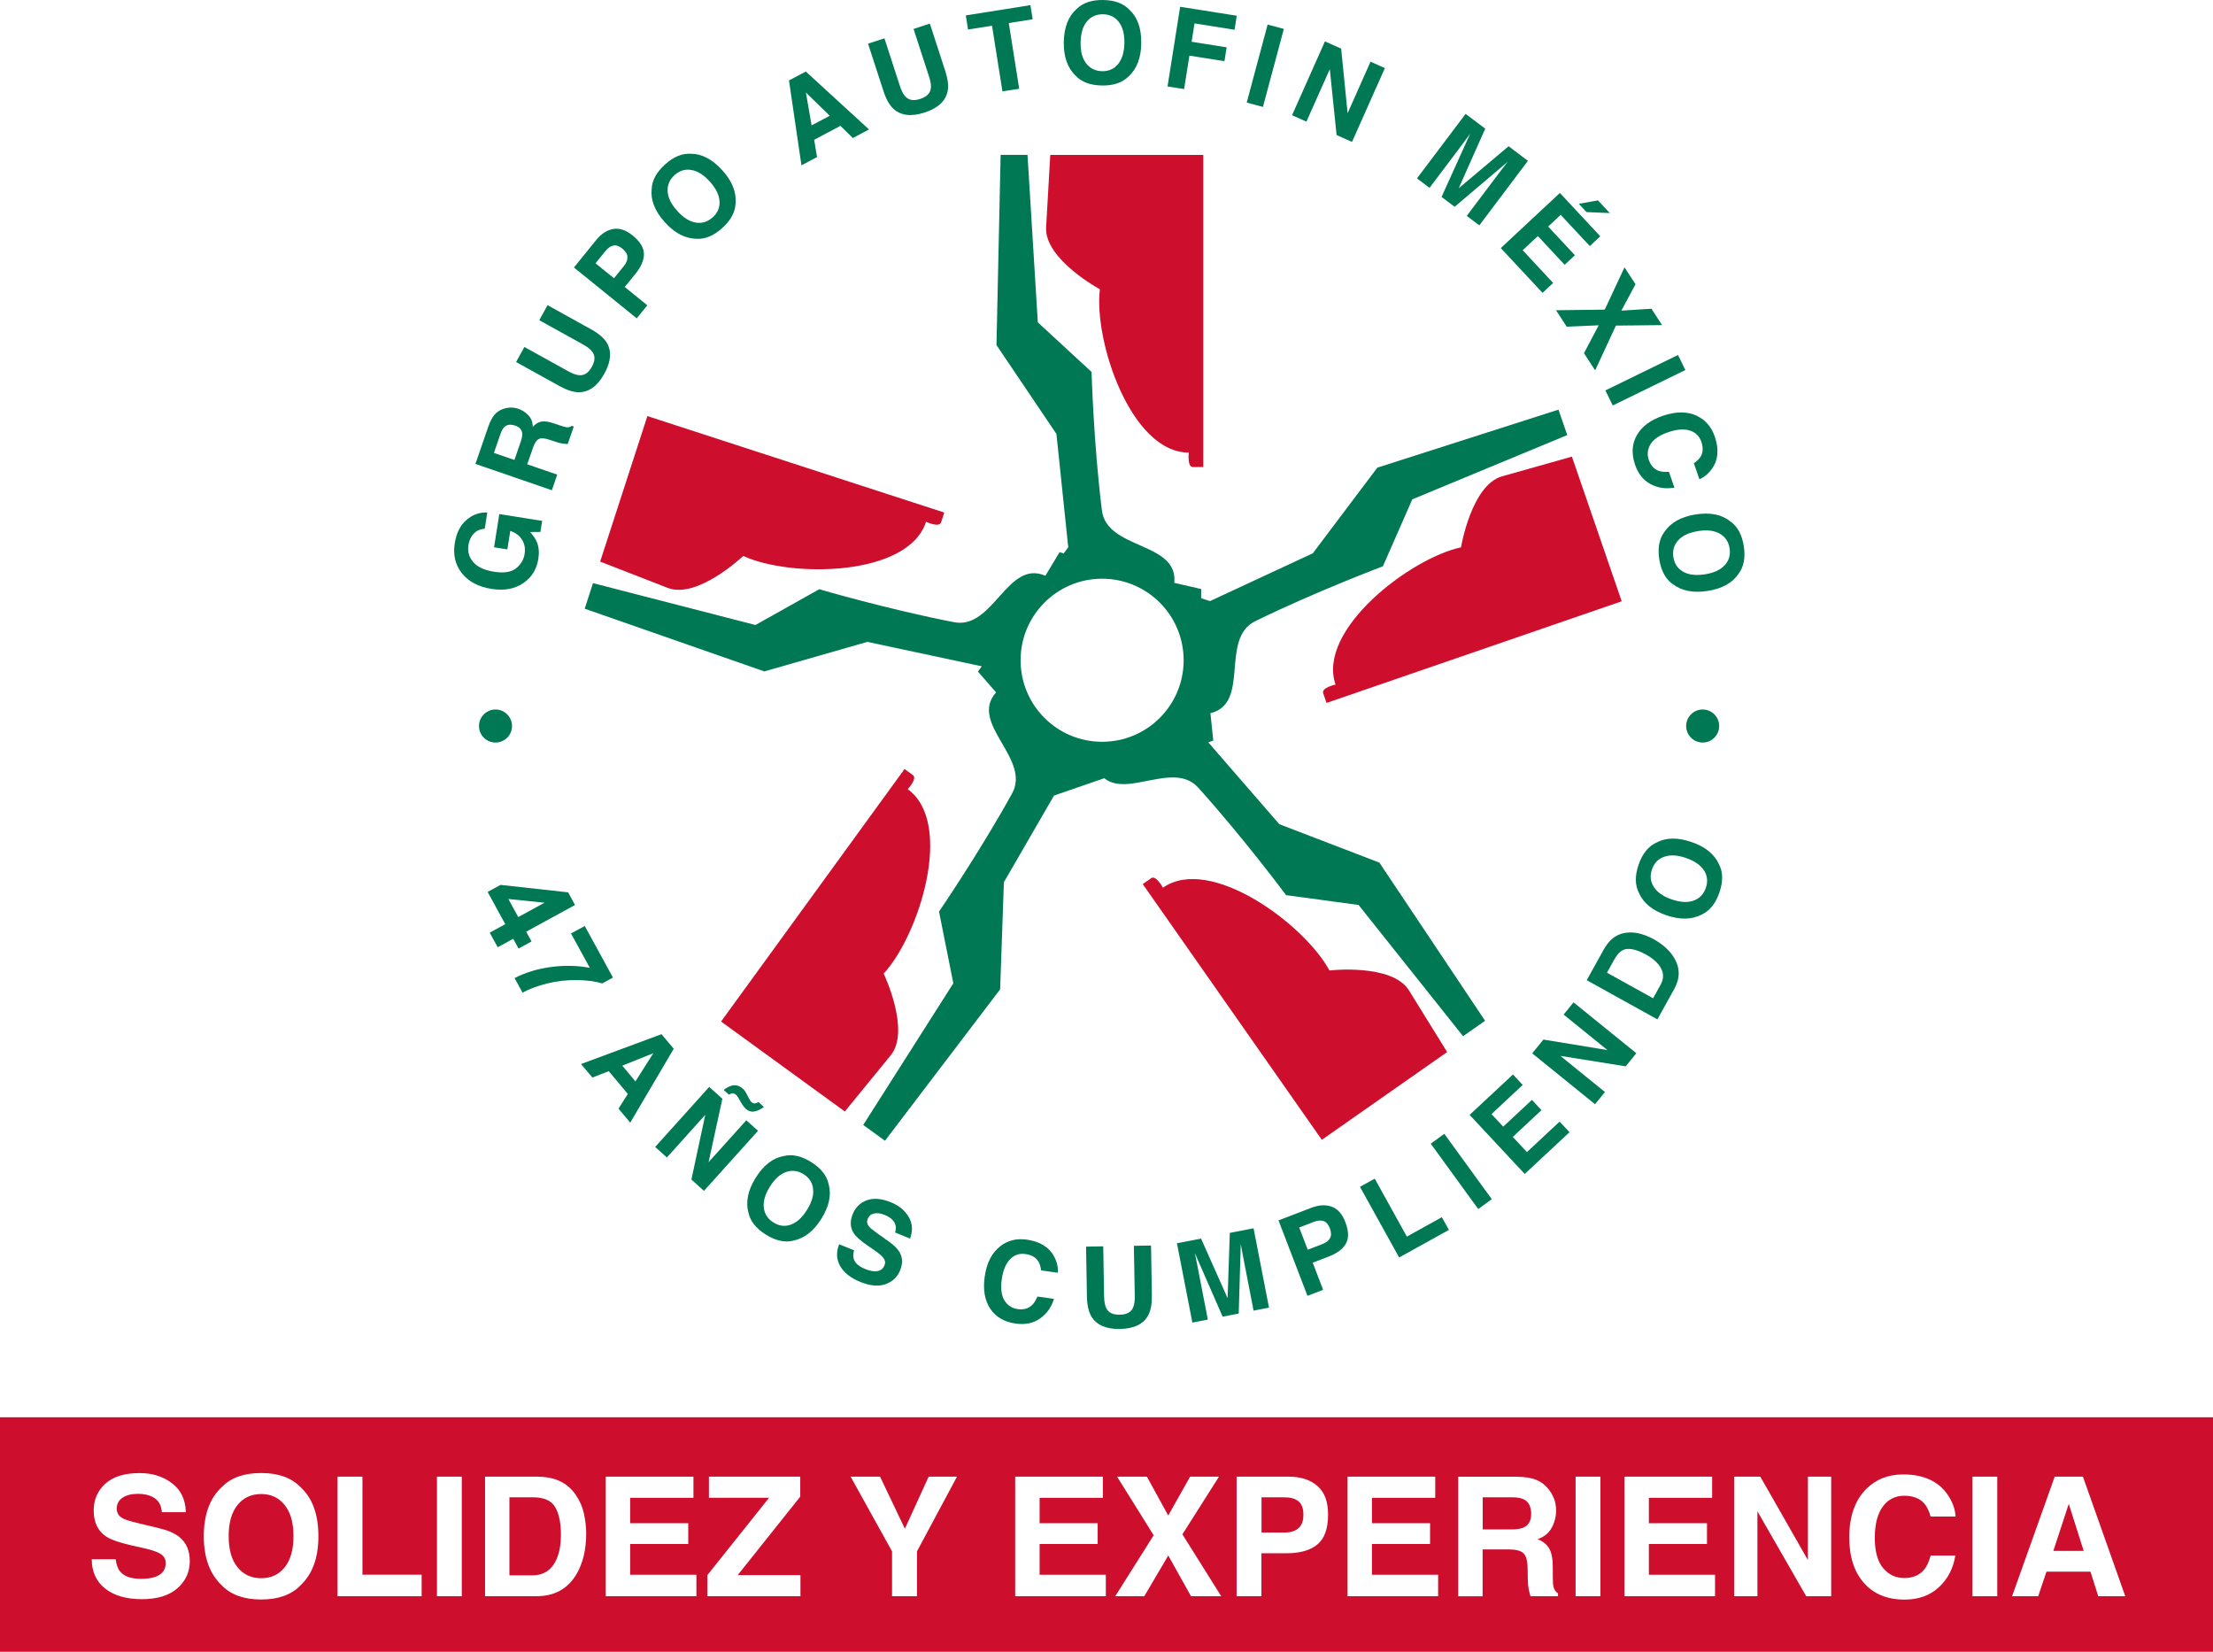 <?xml version="1.0" encoding="UTF-8"?>
<svg id="Capa_2" data-name="Capa 2" xmlns="http://www.w3.org/2000/svg" viewBox="0 0 442.19 330">
  <defs>
    <style>
      .cls-1 {
        fill: #007853;
      }

      .cls-2 {
        fill: #ce0e2d;
      }
    </style>
  </defs>
  <g id="Capa_1-2" data-name="Capa 1">
    <path class="cls-2" d="m52.19,298.49c-1.98,0-3.56.73-4.73,2.19-1.18,1.46-1.77,3.53-1.77,6.22s.59,4.77,1.77,6.22c1.18,1.46,2.76,2.19,4.73,2.19s3.54-.73,4.7-2.19c1.17-1.46,1.75-3.53,1.75-6.22s-.58-4.75-1.75-6.2c-1.16-1.47-2.72-2.21-4.7-2.21"/>
    <path class="cls-2" d="m106.39,299.14h-4.6v15.59h4.6c2.35,0,4-1.16,4.93-3.49.51-1.27.76-2.79.76-4.55,0-2.43-.38-4.3-1.15-5.59-.75-1.31-2.27-1.96-4.54-1.96"/>
    <path class="cls-2" d="m256.72,299.14h-4.65v7.04h4.65c1.18,0,2.09-.29,2.73-.86.66-.57.99-1.48.99-2.72,0-1.24-.33-2.13-.99-2.66-.64-.53-1.56-.79-2.73-.79"/>
    <path class="cls-2" d="m304.49,299.56c-.54-.28-1.35-.42-2.42-.42h-5.8v6.42h5.66c1.12,0,1.96-.13,2.53-.39.99-.45,1.49-1.35,1.49-2.69,0-1.45-.48-2.42-1.45-2.92"/>
    <polygon class="cls-2" points="410.29 309.85 416.35 309.85 413.37 300.45 410.29 309.85"/>
    <path class="cls-2" d="m0,330h442.19v-46.84H0v46.84Zm35.42-12.66c-1.66,1.44-4.02,2.16-7.07,2.16s-5.56-.71-7.34-2.12c-1.78-1.42-2.68-3.38-2.68-5.87h4.77c.15,1.09.45,1.91.89,2.45.81.98,2.2,1.47,4.16,1.47,1.18,0,2.13-.13,2.87-.39,1.39-.5,2.09-1.42,2.09-2.77,0-.79-.34-1.4-1.04-1.83-.69-.42-1.78-.79-3.26-1.12l-2.53-.57c-2.48-.56-4.2-1.17-5.15-1.83-1.61-1.1-2.41-2.82-2.41-5.17,0-2.14.78-3.91,2.33-5.33,1.56-1.41,3.84-2.12,6.86-2.12,2.52,0,4.66.67,6.43,2.01,1.78,1.33,2.72,3.27,2.8,5.8h-4.8c-.09-1.44-.71-2.45-1.88-3.06-.78-.4-1.75-.6-2.9-.6-1.29,0-2.31.26-3.08.78-.77.52-1.15,1.25-1.15,2.17,0,.85.38,1.49,1.14,1.91.48.29,1.52.61,3.11.99l4.12.99c1.8.43,3.17,1.01,4.08,1.74,1.43,1.12,2.14,2.75,2.14,4.88s-.84,4-2.51,5.44m24.6-.58c-1.81,1.86-4.42,2.79-7.83,2.79s-6.02-.93-7.83-2.79c-2.42-2.28-3.63-5.56-3.63-9.85s1.21-7.66,3.63-9.85c1.8-1.86,4.41-2.78,7.83-2.78s6.02.93,7.83,2.78c2.41,2.19,3.61,5.48,3.61,9.85s-1.2,7.57-3.61,9.85m24.24,2.13h-16.82v-23.89h4.99v19.59h11.83v4.3Zm8.02,0h-4.96v-23.89h4.96v23.89Zm22.95-4.46c-1.73,2.97-4.4,4.46-8.01,4.46h-10.29v-23.89h10.29c1.48.02,2.71.19,3.7.52,1.67.55,3.03,1.56,4.07,3.03.83,1.19,1.4,2.47,1.7,3.86.3,1.39.45,2.7.45,3.96,0,3.18-.64,5.87-1.91,8.07m23.92,4.46h-18.1v-23.89h17.52v4.23h-12.64v5.07h11.6v4.15h-11.6v6.14h13.23v4.3Zm20.79,0h-18.59v-4.22l12.33-15.45h-12.02v-4.23h18.25v4l-12.49,15.67h12.53v4.22Zm23.3-8.98v8.98h-4.99v-8.98l-8.27-14.91h5.88l4.96,10.4,4.75-10.4h5.66l-7.99,14.91Zm37.72,8.98h-18.1v-23.89h17.52v4.23h-12.64v5.07h11.6v4.15h-11.6v6.14h13.23v4.3Zm17.03,0l-4.54-8.14-4.8,8.14h-5.8l7.68-12.18-7.31-11.71h5.96l4.26,7.76,4.37-7.76h5.77l-7.31,11.52,7.76,12.37h-6.06Zm25.25-10.34c-1.42,1.16-3.46,1.75-6.11,1.75h-5.07v8.59h-4.96v-23.89h10.41c2.39,0,4.31.61,5.73,1.85,1.43,1.23,2.14,3.14,2.14,5.72,0,2.82-.72,4.81-2.14,5.98m24.13,10.34h-18.1v-23.89h17.52v4.23h-12.64v5.07h11.61v4.15h-11.61v6.14h13.22v4.3Zm23.94,0h-5.49c-.15-.53-.26-.96-.33-1.28-.13-.67-.2-1.35-.2-2.05l-.04-2.22c-.02-1.53-.3-2.54-.84-3.05-.53-.51-1.53-.76-3-.76h-5.15v9.37h-4.88v-23.89h11.72c1.67.03,2.96.24,3.86.61.91.38,1.67.94,2.3,1.67.52.61.93,1.28,1.23,2.01.31.74.45,1.57.45,2.51,0,1.14-.28,2.26-.86,3.36-.57,1.09-1.52,1.86-2.83,2.32,1.11.44,1.88,1.08,2.33,1.9.47.81.7,2.06.7,3.73v1.6c0,1.09.04,1.83.13,2.22.13.61.43,1.07.91,1.36v.6Zm8.49,0h-4.96v-23.89h4.96v23.89Zm22.9,0h-18.1v-23.89h17.52v4.23h-12.64v5.07h11.61v4.15h-11.61v6.14h13.22v4.3Zm23.21,0h-4.99l-9.75-16.97v16.97h-4.65v-23.89h5.23l9.51,16.67v-16.67h4.65v23.89Zm10.37-5.64c1.11,1.33,2.52,2,4.23,2s3.08-.58,4.01-1.72c.5-.62.93-1.54,1.26-2.77h4.94c-.43,2.61-1.54,4.72-3.32,6.35-1.77,1.63-4.05,2.45-6.83,2.45-3.43,0-6.14-1.1-8.1-3.31-1.96-2.21-2.95-5.25-2.95-9.11,0-4.17,1.12-7.38,3.35-9.64,1.95-1.97,4.42-2.95,7.42-2.95,4.02,0,6.96,1.32,8.82,3.95,1.03,1.48,1.57,2.97,1.65,4.46h-4.99c-.32-1.14-.74-2.01-1.25-2.59-.91-1.04-2.26-1.56-4.03-1.56s-3.25.73-4.3,2.2c-1.05,1.46-1.57,3.53-1.57,6.21s.55,4.69,1.65,6.03m22.82,5.64h-4.95v-23.89h4.95v23.89Zm20.18,0l-1.55-4.91h-8.8l-1.65,4.91h-5.22l8.52-23.89h5.64l8.46,23.89h-5.41Z"/>
    <path class="cls-2" d="m266.86,136.77c-3.77-10.94,14.9-25.23,25.07-27.42,0,0,2.06-12.46,8.22-14.19l13.94-3.93,9.95,28.9-58.98,20.31-.67-1.95c-.38-1.11,2.46-1.72,2.46-1.72m-29.32-46.35c-11.57,0-19-22.3-17.76-32.63,0,0-11.11-6.01-10.74-12.39l.83-14.45h30.57v62.36h-2.07c-1.17,0-.82-2.89-.82-2.89m-52.51,13.84c-3.57,11-27.09,11.18-36.52,6.81,0,0-9.15,8.7-15.1,6.38l-13.49-5.25,9.44-29.07,59.32,19.27-.64,1.96c-.36,1.12-3.01-.11-3.01-.11m47.34,73.1c9.47-6.63,28.36,7.37,33.27,16.54,0,0,12.54-1.45,15.9,3.99l7.62,12.31-25.04,17.53-35.78-51.09,1.69-1.18c.96-.67,2.33,1.89,2.33,1.89m-50.98-19.67c9.36,6.8,2.26,29.21-4.81,36.84,0,0,5.45,11.39,1.4,16.34l-9.16,11.21-24.73-17.97,36.66-50.45,1.67,1.21c.95.69-1.03,2.82-1.03,2.82"/>
    <path class="cls-1" d="m203.93,131.91c0,9,7.29,16.29,16.29,16.29s16.29-7.29,16.29-16.29-7.3-16.29-16.29-16.29-16.29,7.29-16.29,16.29m-31.43,92.82l17.99-28.28-2.86-14.33s8.17-11.94,14.6-23.6c3.85-6.98-8.72-13.99-3.2-20.19l-3.62-4.16.76-1.05-22.85-4.88-20.6,5.9-35.89-12.53,1.66-5.11,32.46,8.37,12.75-7.15s13.88,4.07,26.96,6.59c7.83,1.51,10.62-12.62,18.22-9.28l2.84-4.72.82.27.91-1.25-2.36-22.63-11.98-17.76.83-38h5.37l2.06,33.46,10.74,9.91s.41,14.45,2.07,27.67c.99,7.91,15.28,6.2,14.46,14.46l5.37,1.24v1.84l1.77.57,20.54-9.55,12.89-17.11,36.2-11.59,1.75,5.08-30.96,12.84-5.88,13.38s-13.54,5.1-25.5,10.96c-7.16,3.51-.88,16.47-8.96,18.38l.57,5.48-1,.35,14.19,16.35,20,7.68,21.12,31.6-4.4,3.08-20.88-26.22-14.48-1.96s-8.63-11.6-17.56-21.48c-4.83-5.34-14.04,1.97-18.77-1.88l-10.04,3.46-10.02,17.31-.75,21.41-23.01,30.25-4.34-3.15Z"/>
    <path class="cls-1" d="m96.83,105.64c-1.13.08-1.99.58-2.58,1.49-.32.51-.54,1.1-.65,1.77-.2,1.28.12,2.42.96,3.4.84.98,2.23,1.62,4.17,1.93,1.96.31,3.42.08,4.38-.68.96-.76,1.53-1.72,1.71-2.86.18-1.12,0-2.08-.53-2.9-.54-.82-1.31-1.39-2.33-1.72l-.58,3.69-2.66-.42,1.05-6.64,8.56,1.36-.35,2.21-2.04.02c.66.76,1.1,1.42,1.33,1.99.4.97.5,2.09.3,3.37-.33,2.11-1.34,3.73-3.02,4.85-1.69,1.17-3.82,1.56-6.37,1.15-2.58-.41-4.54-1.45-5.87-3.11-1.33-1.67-1.81-3.67-1.44-6.01.32-2.03,1.09-3.57,2.32-4.63,1.22-1.07,2.61-1.58,4.18-1.51l-.52,3.28Zm1.86-15.16l4.1,1.41,1.25-3.61c.24-.72.35-1.28.31-1.7-.07-.73-.54-1.25-1.39-1.54-.93-.32-1.65-.23-2.18.28-.3.28-.57.77-.81,1.46l-1.28,3.71Zm.1-7.61c.44-.5.97-.86,1.57-1.1.5-.2,1.02-.31,1.56-.34.54-.03,1.11.06,1.71.26.72.25,1.38.68,1.96,1.29.57.61.86,1.38.86,2.32.53-.61,1.1-.96,1.73-1.07.62-.12,1.46,0,2.54.37l1.02.35c.7.24,1.18.38,1.45.41.42.05.78-.04,1.07-.28l.39.13-1.21,3.51c-.37-.02-.67-.05-.89-.08-.46-.06-.91-.17-1.36-.32l-1.42-.47c-.98-.32-1.69-.37-2.13-.13-.44.23-.82.81-1.15,1.75l-1.14,3.29,5.99,2.06-1.07,3.12-15.27-5.26,2.58-7.49c.39-1.06.8-1.84,1.24-2.33m4.3-10.54l1.66-3,8.68,4.81c.97.54,1.75.82,2.32.83.99.08,1.82-.48,2.48-1.68.66-1.2.69-2.19.1-2.98-.32-.48-.96-.99-1.93-1.52l-8.68-4.81,1.66-3,8.68,4.81c1.5.83,2.54,1.71,3.12,2.64,1.05,1.72.9,3.8-.46,6.24-1.35,2.45-3.04,3.68-5.06,3.71-1.1,0-2.39-.41-3.9-1.24l-8.68-4.81Zm19.43-23.26c-.56.12-1.08.48-1.58,1.1l-1.98,2.44,3.69,2.99,1.98-2.44c.5-.62.74-1.22.71-1.8-.02-.59-.36-1.15-1.01-1.68-.65-.53-1.26-.73-1.82-.61m6.13,1.67c0,1.24-.55,2.56-1.68,3.95l-2.16,2.66,4.51,3.65-2.11,2.61-12.55-10.16,4.42-5.46c1.02-1.26,2.16-2,3.41-2.23,1.25-.23,2.56.21,3.92,1.31,1.48,1.2,2.22,2.42,2.23,3.67m15.11-10.52c-.07-1.26-.72-2.57-1.93-3.92-1.21-1.35-2.44-2.12-3.69-2.33-1.24-.22-2.36.12-3.36,1.02-.99.9-1.45,1.97-1.39,3.24.07,1.26.71,2.57,1.93,3.92,1.21,1.35,2.45,2.13,3.7,2.33,1.25.2,2.37-.15,3.37-1.04.99-.89,1.45-1.97,1.37-3.22m3.21.41c-.07,1.75-.96,3.4-2.67,4.94-1.71,1.55-3.45,2.26-5.19,2.14-2.25-.05-4.34-1.15-6.28-3.31-1.98-2.2-2.86-4.39-2.63-6.59.06-1.75.96-3.39,2.67-4.94,1.71-1.55,3.44-2.26,5.19-2.14,2.2.01,4.29,1.12,6.27,3.31,1.94,2.15,2.82,4.35,2.64,6.58m15.19-15.56l3.62-1.92-4.76-4.66,1.14,6.59Zm-4.53-8.97l3.37-1.79,12.63,11.57-3.23,1.72-2.48-2.44-5.25,2.79.57,3.45-3.11,1.66-2.49-16.96Zm15.82-7.36l3.26-1.06,3.07,9.44c.34,1.06.72,1.79,1.13,2.19.67.74,1.65.89,2.96.47,1.3-.42,2-1.13,2.11-2.11.09-.57-.03-1.38-.38-2.43l-3.07-9.44,3.26-1.06,3.07,9.44c.53,1.63.69,2.98.48,4.06-.4,1.97-1.93,3.39-4.6,4.26-2.66.86-4.74.62-6.23-.74-.8-.74-1.47-1.93-2-3.57l-3.07-9.44Zm32.43-7.69l.45,2.82-4.77.76,2.08,13.12-3.35.53-2.08-13.12-4.79.76-.45-2.82,12.92-2.05Zm17.52,11.76c.8-.97,1.22-2.37,1.26-4.18.03-1.81-.34-3.21-1.11-4.21-.76-1.01-1.81-1.52-3.15-1.55-1.34-.02-2.41.45-3.22,1.42-.81.97-1.23,2.37-1.27,4.19-.03,1.82.34,3.23,1.12,4.22.78,1,1.84,1.51,3.17,1.54,1.34.02,2.4-.45,3.2-1.42m2.07,2.49c-1.24,1.23-3.01,1.83-5.32,1.79-2.31-.04-4.06-.7-5.26-1.98-1.61-1.57-2.39-3.8-2.34-6.7.05-2.96.91-5.16,2.57-6.61,1.24-1.23,3.02-1.83,5.32-1.79,2.31.04,4.06.7,5.26,1.98,1.6,1.51,2.38,3.74,2.33,6.7-.05,2.9-.9,5.1-2.56,6.62m10.34-13.95l11.3,1.79-.44,2.8-8-1.27-.58,3.67,7,1.11-.44,2.77-7-1.11-1.06,6.68-3.31-.52,2.52-15.92Zm16.53,20.01l-3.24-.87,4.18-15.59,3.24.87-4.18,15.59Zm12.4-13.09l3.23,1.44,1.29,12.91,4.58-10.3,2.87,1.28-6.57,14.75-3.08-1.37-1.36-13.16-4.67,10.48-2.87-1.28,6.57-14.75Zm36.68,20.94l3.87,2.92-9.71,12.89-2.51-1.89,6.57-8.72.8-1.04.8-1.04-10.59,8.98-2.62-1.97,5.73-12.65-.78,1.06-.78,1.06-6.57,8.72-2.51-1.89,9.72-12.89,3.92,2.95-5.3,11.91,9.97-8.39Zm16.25,19.96l-5.83-6.25-2.51,2.34,5.35,5.73-2.05,1.91-5.35-5.74-3.04,2.83,6.09,6.54-2.12,1.98-8.34-8.95,11.81-11.01,8.07,8.66-2.09,1.95Zm4-6.6l-4.67-.2-1.54-1.65,3.83-.69,2.37,2.55Zm-8.63,22.7l-2.13-3.29,9.73-.12,3.95-8.45,2.2,3.38-2.83,5.27,6.01-.38,2.12,3.27-9.22.1-4.15,8.95-2.23-3.44,2.94-5.57-6.38.28Zm9.2,15.74l-1.47-3.01,14.51-7.08,1.47,3.01-14.51,7.08Zm16.86,2.1c1.69.81,2.86,2.18,3.52,4.09.88,2.57.69,4.74-.59,6.5-.72.98-1.55,1.66-2.48,2.04l-1.1-3.19c.66-.46,1.12-.92,1.38-1.37.46-.81.5-1.78.11-2.92-.4-1.16-1.18-1.91-2.35-2.26-1.16-.35-2.6-.23-4.31.36-1.71.59-2.87,1.38-3.49,2.38-.61,1-.72,2.05-.35,3.14.39,1.12,1.05,1.85,1.98,2.18.51.19,1.19.26,2.05.2l1.09,3.16c-1.76.3-3.36.06-4.79-.72-1.43-.77-2.45-2.05-3.06-3.82-.76-2.2-.65-4.17.33-5.91.98-1.74,2.71-3.04,5.17-3.89,2.67-.92,4.97-.91,6.9.02m-2.8,31.13c1.1.62,2.54.79,4.34.51,1.79-.28,3.11-.89,3.96-1.82.86-.93,1.18-2.05.98-3.37-.21-1.32-.86-2.3-1.96-2.93-1.1-.63-2.54-.81-4.34-.52-1.8.29-3.12.9-3.97,1.84-.85.94-1.17,2.07-.96,3.39.21,1.32.86,2.29,1.96,2.9m-2.09,2.47c-1.43-1.01-2.33-2.65-2.69-4.93-.36-2.28-.02-4.12,1.03-5.52,1.27-1.86,3.33-3.01,6.2-3.47,2.92-.46,5.24,0,6.96,1.38,1.43,1.01,2.33,2.65,2.69,4.93.36,2.28.02,4.12-1.03,5.52-1.21,1.84-3.27,2.99-6.19,3.45-2.87.45-5.18,0-6.96-1.37m-209.91,96.22l2.63,3.14,3.57-5.63-6.2,2.49Zm7.83-6.3l2.45,2.92-8.69,14.76-2.35-2.8,1.87-2.93-3.82-4.56-3.26,1.28-2.27-2.7,16.07-5.96Zm9.54,10.54l2.63,2.37-2.76,12.67,7.54-8.37,2.34,2.1-10.8,12-2.51-2.26,2.77-12.93-7.67,8.52-2.34-2.1,10.8-12Zm7.13.82c.11.16.2.3.26.43l.51.97.32.55c.05.09.12.17.21.24.26.24.5.33.73.29.23-.04.46-.14.68-.28l1.08.98c-.61.48-1.23.78-1.88.9-.63.13-1.23-.06-1.79-.57-.17-.15-.37-.41-.61-.77-.14-.2-.27-.41-.38-.61l-.46-.81c-.06-.12-.13-.22-.21-.31-.07-.09-.15-.18-.24-.26-.21-.18-.43-.28-.67-.28-.24,0-.49.1-.74.26l-1.06-.95c.62-.45,1.16-.74,1.61-.85.81-.2,1.56,0,2.24.62.15.13.28.28.39.43m9.19,26.71c1.19-.42,2.27-1.4,3.23-2.94.96-1.54,1.37-2.93,1.22-4.19-.14-1.25-.77-2.24-1.9-2.94-1.13-.71-2.3-.86-3.5-.44-1.2.42-2.28,1.39-3.24,2.94-.96,1.54-1.37,2.94-1.21,4.2.15,1.26.79,2.24,1.93,2.95,1.13.71,2.29.85,3.48.43m.49,3.2c-1.7.42-3.53.02-5.49-1.21-1.96-1.22-3.12-2.69-3.49-4.4-.57-2.17-.09-4.49,1.45-6.95,1.57-2.51,3.44-3.96,5.61-4.35,1.7-.42,3.53-.02,5.48,1.21,1.96,1.22,3.12,2.69,3.49,4.4.59,2.12.11,4.43-1.46,6.94-1.54,2.46-3.4,3.91-5.6,4.35m12.14,1.91c-.18.72-.2,1.31-.06,1.76.26.82,1.01,1.48,2.24,1.98.74.3,1.37.46,1.9.48,1,.04,1.67-.36,2.01-1.21.2-.49.14-.96-.19-1.41-.32-.44-.91-.95-1.75-1.53l-1.44-.99c-1.42-.98-2.34-1.8-2.76-2.45-.73-1.1-.8-2.38-.21-3.85.54-1.34,1.48-2.26,2.81-2.75,1.33-.49,2.95-.36,4.83.41,1.58.64,2.75,1.6,3.52,2.89.78,1.28.88,2.73.29,4.35l-3-1.22c.31-.92.17-1.72-.4-2.39-.38-.45-.94-.82-1.66-1.11-.81-.33-1.51-.42-2.13-.29-.61.13-1.04.49-1.27,1.07-.22.54-.14,1.03.23,1.49.23.3.8.77,1.7,1.41l2.33,1.66c1.02.73,1.73,1.43,2.12,2.12.61,1.07.64,2.26.1,3.6-.55,1.37-1.54,2.29-2.95,2.78-1.41.48-3.06.33-4.97-.44-1.95-.79-3.3-1.85-4.07-3.19-.75-1.34-.82-2.8-.19-4.35l2.99,1.21Zm29.26-.83c1.49-1.13,3.24-1.56,5.24-1.28,2.69.38,4.53,1.54,5.53,3.48.55,1.09.77,2.13.69,3.14l-3.34-.47c-.11-.8-.31-1.42-.59-1.85-.51-.78-1.36-1.25-2.56-1.42-1.21-.17-2.24.18-3.08,1.07-.84.88-1.39,2.21-1.64,4.01-.25,1.79-.07,3.19.54,4.19.62,1,1.5,1.57,2.64,1.73,1.17.16,2.12-.09,2.84-.77.4-.36.77-.94,1.11-1.74l3.31.47c-.53,1.7-1.47,3.01-2.82,3.94-1.34.93-2.94,1.26-4.8,1-2.3-.32-4-1.32-5.11-2.97-1.11-1.67-1.48-3.79-1.12-6.37.39-2.79,1.44-4.84,3.15-6.14m17.11.1l3.43-.06.17,9.92c.02,1.11.17,1.92.44,2.43.43.9,1.32,1.34,2.7,1.31,1.37-.02,2.24-.49,2.64-1.4.25-.51.37-1.33.35-2.44l-.18-9.92,3.43-.06.17,9.92c.03,1.71-.21,3.06-.73,4.02-.96,1.77-2.84,2.68-5.64,2.73-2.79.05-4.71-.79-5.74-2.53-.55-.95-.84-2.28-.87-3.99l-.17-9.92Zm28.71-2.74l4.76-.92,3.08,15.85-3.08.6-2.08-10.72-.24-1.29-.24-1.29-.41,13.88-3.21.63-5.56-12.72.26,1.29.26,1.29,2.08,10.72-3.09.6-3.08-15.85,4.82-.93,5.3,11.9.44-13.02Zm18.73-2.37c-.54-.18-1.17-.12-1.92.16l-2.93,1.13,1.7,4.44,2.94-1.13c.74-.28,1.25-.69,1.52-1.2.27-.52.26-1.17-.04-1.96-.3-.79-.72-1.26-1.27-1.44m4.48,4.51c-.62,1.08-1.76,1.94-3.43,2.58l-3.2,1.23,2.08,5.42-3.13,1.2-5.79-15.07,6.56-2.52c1.51-.58,2.87-.65,4.07-.22,1.2.43,2.11,1.46,2.73,3.09.68,1.78.72,3.21.1,4.29m2.82-11.35l2.95-1.63,6.42,11.58,6.99-3.88,1.41,2.54-9.94,5.51-7.83-14.12Zm26.34,2.47l-2.71,1.97-9.49-13.06,2.71-1.97,9.49,13.06Zm6.19-22.83l-6.25,5.83,2.34,2.51,5.74-5.35,1.91,2.05-5.74,5.35,2.83,3.03,6.53-6.09,1.98,2.12-8.95,8.34-11.01-11.8,8.66-8.07,1.95,2.09Zm1.89-6.31l2.23-2.75,12.8,2.1-8.76-7.09,1.98-2.44,12.55,10.16-2.12,2.62-13.06-2.09,8.91,7.22-1.98,2.44-12.55-10.16Zm14.93-16.11l9.22,5.11,1.51-2.72c.77-1.39.62-2.74-.45-4.05-.59-.72-1.4-1.37-2.44-1.94-1.44-.8-2.67-1.18-3.68-1.15-1.02.02-1.9.7-2.65,2.04l-1.51,2.72Zm.85-6.59c.87-.81,1.92-1.28,3.12-1.41.97-.1,1.92-.01,2.84.26.92.27,1.74.62,2.49,1.03,1.88,1.04,3.26,2.3,4.14,3.77,1.19,1.99,1.19,4.06.01,6.19l-3.37,6.08-14.12-7.83,3.37-6.08c.5-.87,1-1.54,1.52-2.01m18.53-13.84c-.68-1.07-1.87-1.9-3.59-2.49-1.71-.59-3.16-.67-4.35-.24-1.19.41-2.01,1.25-2.44,2.52-.44,1.26-.32,2.43.36,3.5.67,1.07,1.87,1.91,3.59,2.5,1.72.59,3.18.67,4.37.24,1.19-.43,2-1.28,2.44-2.54.43-1.26.31-2.43-.36-3.49m3.01-1.2c.79,1.56.81,3.43.06,5.61-.75,2.18-1.92,3.65-3.5,4.39-1.99,1.04-4.35,1.1-7.09.16-2.8-.96-4.63-2.46-5.5-4.49-.79-1.56-.81-3.43-.06-5.61.75-2.18,1.92-3.64,3.5-4.39,1.93-1.06,4.29-1.1,7.09-.14,2.74.94,4.57,2.43,5.5,4.48"/>
    <path class="cls-1" d="m336.92,145.05c0-1.82,1.48-3.3,3.3-3.3s3.3,1.48,3.3,3.3-1.48,3.3-3.3,3.3-3.3-1.48-3.3-3.3"/>
    <path class="cls-1" d="m95.71,145.05c0-1.82,1.48-3.3,3.3-3.3s3.3,1.48,3.3,3.3-1.47,3.3-3.3,3.3-3.3-1.48-3.3-3.3"/>
    <g>
      <path class="cls-1" d="m97.86,186.33l3.1-1.69-3.52-6.44,2.58-1.41,13.5,1.49,1.38,2.53-9.76,5.33,1.07,1.95-2.59,1.42-1.07-1.95-3.1,1.69-1.6-2.92Zm5.69-3.11l5.26-2.87-7.23-.74,1.98,3.62Z"/>
      <path class="cls-1" d="m114.1,186.5l2.74-1.5,5.64,10.31-2.14,1.17c-1.28-.4-2.93-.63-4.95-.67-2.01-.04-4.01.18-5.98.66-1.98.48-3.64,1.1-5,1.85l-1.59-2.91c2.15-1.11,4.57-1.85,7.24-2.21,2.67-.36,5.27-.31,7.79.16l-3.75-6.86Z"/>
    </g>
  </g>
</svg>